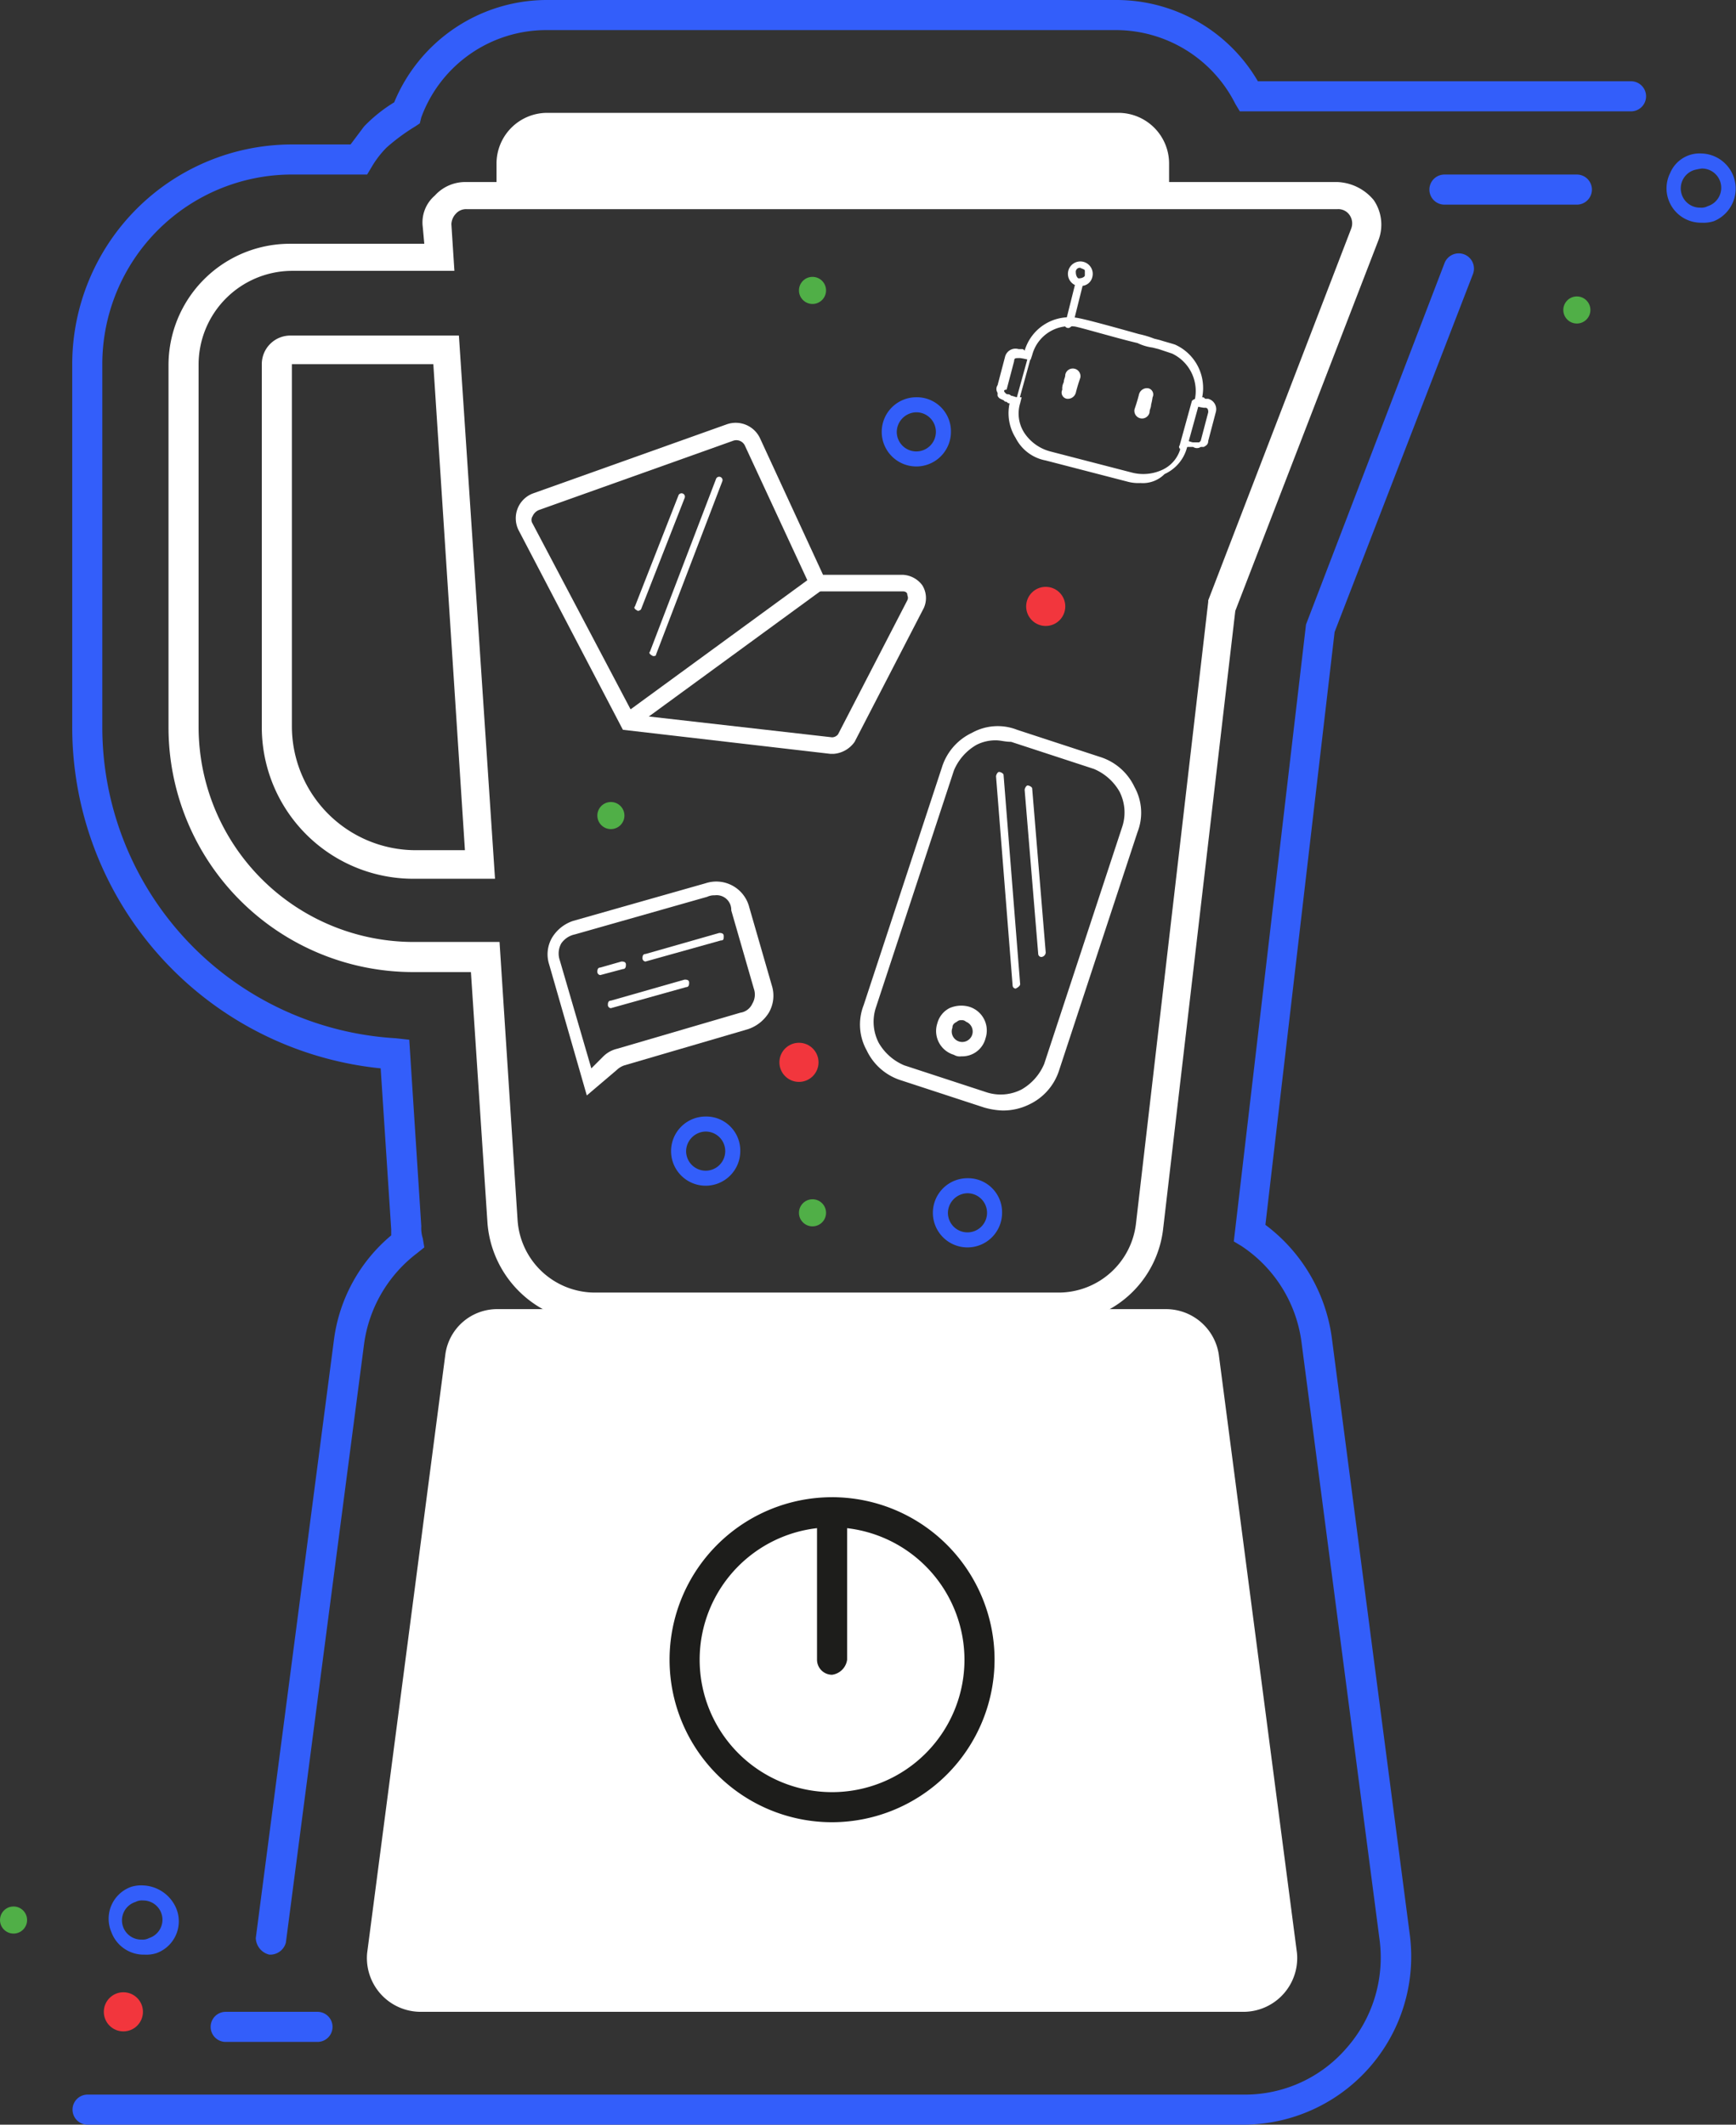 <svg xmlns="http://www.w3.org/2000/svg" width="272.263" height="333.2" viewBox="0 0 272.263 333.2"><rect x="0" y="0" width="272.263" height="333.2" fill="#333333" stroke="none"/><defs><style>.a{fill:#335efa;}.b{fill:#fff;}.c{fill:#1d1d1b;}.d{fill:#50af47;}.e{fill:#f2363d;}</style></defs><g transform="translate(-363.3 -227.4)"><path class="a" d="M551.926,560.6H370.46a2.36,2.36,0,0,1,0-4.719H551.926a21,21,0,0,0,16.046-7.315,21.459,21.459,0,0,0,5.192-16.754l-12.271-93.919a21.389,21.389,0,0,0-9.439-15.1l-1.18-.708L561.6,325.331l21.71-56.634a2.389,2.389,0,1,1,4.484,1.652l-21.71,56.163L555.23,419.485a26.566,26.566,0,0,1,10.383,17.462l12.271,93.919A26.367,26.367,0,0,1,551.926,560.6ZM399.249,533.934h-.236a2.765,2.765,0,0,1-2.124-2.6L409.16,437.42a25.628,25.628,0,0,1,8.967-16.282v-.944l-1.652-25.25A53.784,53.784,0,0,1,368.1,341.377v-56.87a34.493,34.493,0,0,1,34.453-34.453h9.2l2.124-2.832a23.692,23.692,0,0,1,4.72-3.776A25.927,25.927,0,0,1,442.433,227.4h89.435a25.669,25.669,0,0,1,22.182,12.743h58.522a2.36,2.36,0,1,1,0,4.72H551.218l-.708-1.18a20.98,20.98,0,0,0-18.642-11.563H442.433a20.882,20.882,0,0,0-19.586,13.687l-.236.944-.708.472a31.392,31.392,0,0,0-4.484,3.3,15.149,15.149,0,0,0-2.36,3.068l-.708,1.18h-11.8a29.76,29.76,0,0,0-29.733,29.733v56.87a48.892,48.892,0,0,0,46.016,48.847l2.124.236,1.888,29.261a5.2,5.2,0,0,0,.236,1.888l.236,1.416-1.18.944a21.489,21.489,0,0,0-8.259,14.159l-12.271,93.919A2.541,2.541,0,0,1,399.249,533.934Z" transform="translate(6.527 0)"/><path class="b" d="M525.3,424.6H395.982a8.436,8.436,0,0,1-8.259-9.2l12.271-93.919a8.2,8.2,0,0,1,8.259-7.079H513.027a8.376,8.376,0,0,1,8.259,7.079L533.557,415.4A8.436,8.436,0,0,1,525.3,424.6Z" transform="translate(33.155 118.3)"/><path class="b" d="M501.782,247.643H396.3v-4.72a7.957,7.957,0,0,1,8.023-8.023h89.435a7.957,7.957,0,0,1,8.023,8.023Z" transform="translate(44.872 10.198)"/><path class="b" d="M513.962,418.371H441.281A16.933,16.933,0,0,1,424.527,402.8l-2.6-39.408h-9.2A38.371,38.371,0,0,1,374.5,325.16v-56.87a19.035,19.035,0,0,1,19.114-19.114h21l-.236-2.6a5.556,5.556,0,0,1,1.888-4.956,6.427,6.427,0,0,1,4.956-2.124H557.854a7.785,7.785,0,0,1,5.663,2.832,6.811,6.811,0,0,1,.708,6.371l-22.418,58.05L530.481,403.74A16.6,16.6,0,0,1,513.962,418.371ZM393.85,253.423a14.7,14.7,0,0,0-14.631,14.631v56.87a33.738,33.738,0,0,0,33.745,33.745h13.451l2.832,43.656a12.169,12.169,0,0,0,12.271,11.327H514.2A12.225,12.225,0,0,0,526.233,402.8l11.327-97.458V305.1l22.418-58.286a2.293,2.293,0,0,0-.236-2.124,2.146,2.146,0,0,0-1.888-.944H421.223a2.142,2.142,0,0,0-1.652.708,2.549,2.549,0,0,0-.708,1.652l.472,7.315H393.85Zm31.857,95.335H412.964a23.768,23.768,0,0,1-23.834-23.834v-56.87a4.48,4.48,0,0,1,4.484-4.484h26.429Zm-31.857-80.7v56.87a19.438,19.438,0,0,0,19.35,19.35h7.787l-4.956-76.221H393.85Z" transform="translate(15.229 16.453)"/><g transform="translate(468.31 462.197)"><circle class="b" cx="23.126" cy="23.126" r="23.126" transform="translate(2.36 2.36)"/><path class="c" d="M433.285,377.871a25.485,25.485,0,1,1,25.485-25.485A25.53,25.53,0,0,1,433.285,377.871Zm0-46.251a20.766,20.766,0,1,0,20.766,20.766A20.8,20.8,0,0,0,433.285,331.619Z" transform="translate(-407.8 -326.9)"/></g><g transform="translate(491.436 462.197)"><line class="b" y2="23.126" transform="translate(2.36 2.36)"/><path class="c" d="M419.96,354.745a2.365,2.365,0,0,1-2.36-2.36V329.26a2.365,2.365,0,0,1,2.36-2.36,2.229,2.229,0,0,1,2.36,2.36v23.126A2.751,2.751,0,0,1,419.96,354.745Z" transform="translate(-417.6 -326.9)"/></g><circle class="d" cx="2.124" cy="2.124" r="2.124" transform="translate(488.604 270.82)"/><circle class="d" cx="2.124" cy="2.124" r="2.124" transform="translate(456.983 353.176)"/><circle class="d" cx="2.124" cy="2.124" r="2.124" transform="translate(363.3 526.383)"/><circle class="d" cx="2.124" cy="2.124" r="2.124" transform="translate(488.604 415.474)"/><circle class="e" cx="3.068" cy="3.068" r="3.068" transform="translate(485.536 390.932)"/><circle class="e" cx="3.068" cy="3.068" r="3.068" transform="translate(524.236 319.431)"/><circle class="e" cx="3.068" cy="3.068" r="3.068" transform="translate(379.582 539.834)"/><path class="a" d="M430.727,308.06a3.068,3.068,0,1,1-3.068,3.068,3.124,3.124,0,0,1,3.068-3.068m0-2.36a5.427,5.427,0,1,0,5.427,5.427,5.34,5.34,0,0,0-5.427-5.427Z" transform="translate(84.306 106.47)"/><path class="a" d="M413.327,303.96a3.068,3.068,0,1,1-3.068,3.068,3.124,3.124,0,0,1,3.068-3.068m0-2.36a5.427,5.427,0,1,0,5.427,5.427,5.34,5.34,0,0,0-5.427-5.427Z" transform="translate(60.646 100.895)"/><path class="a" d="M427.327,256.16a3.068,3.068,0,1,1-3.068,3.068,3.124,3.124,0,0,1,3.068-3.068m0-2.36a5.427,5.427,0,1,0,5.427,5.427,5.34,5.34,0,0,0-5.427-5.427Z" transform="translate(79.683 35.898)"/><g transform="translate(498.168 341.267)"><path class="b" d="M442.745,335.938a11.843,11.843,0,0,1-2.832-.472l-12.979-4.248a8.909,8.909,0,0,1-5.427-4.72,8.314,8.314,0,0,1-.472-7.079l12.271-37.284a8.909,8.909,0,0,1,4.72-5.427,8.314,8.314,0,0,1,7.079-.472l12.979,4.248a8.909,8.909,0,0,1,5.427,4.72,8.314,8.314,0,0,1,.472,7.079l-12.271,37.284a8.909,8.909,0,0,1-4.72,5.427A9.254,9.254,0,0,1,442.745,335.938Zm-.944-58.05a6.533,6.533,0,0,0-3.068.708,8.33,8.33,0,0,0-3.54,4.012l-12.271,37.284a7.18,7.18,0,0,0,.472,5.427,8.331,8.331,0,0,0,4.012,3.54l12.979,4.248a7.18,7.18,0,0,0,5.427-.472,8.331,8.331,0,0,0,3.54-4.012l12.271-37.284a7.181,7.181,0,0,0-.472-5.427,8.331,8.331,0,0,0-4.012-3.54l-12.979-4.248C443.217,278.123,442.509,277.887,441.8,277.887Z" transform="translate(-420.453 -275.653)"/><path class="b" d="M429.494,302.177a1.768,1.768,0,0,1-1.18-.236,3.889,3.889,0,0,1-2.6-4.956,3.749,3.749,0,0,1,1.888-2.36,4.6,4.6,0,0,1,3.068-.236,3.889,3.889,0,0,1,2.6,4.956h0A3.761,3.761,0,0,1,429.494,302.177Zm0-5.663a.867.867,0,0,0-.708.236c-.472.236-.708.472-.708.944a1.643,1.643,0,1,0,2.124-.944A.867.867,0,0,0,429.494,296.513Z" transform="translate(-413.573 -250.387)"/></g><g transform="translate(444.219 293.71)"><path class="b" d="M447.4,307.414h-.472l-32.565-3.776L398.084,272.49a4.166,4.166,0,0,1,2.124-5.9l30.441-10.855a4.215,4.215,0,0,1,5.192,2.124l9.911,21.474h12.507a4.033,4.033,0,0,1,3.068,1.652,3.783,3.783,0,0,1,.236,3.54l-10.855,21A4.42,4.42,0,0,1,447.4,307.414Zm-31.385-6.135,31.149,3.54a1.226,1.226,0,0,0,.944-.472l10.855-21c.236-.472,0-.708,0-.944s-.236-.472-.708-.472H444.1l-10.619-22.89a1.486,1.486,0,0,0-1.888-.708l-30.441,10.855a1.842,1.842,0,0,0-.944.944,1.053,1.053,0,0,0,0,1.18Z" transform="translate(-397.591 -255.5)"/><rect class="b" width="36.812" height="2.596" transform="translate(16.737 45.838) rotate(-36.149)"/></g><path class="b" d="M432.568,312.681a.508.508,0,0,1-.472-.472l-2.6-32.8c0-.236.236-.708.472-.708s.708.236.708.472l2.6,32.8q0,.354-.708.708Z" transform="translate(90.017 69.756)"/><path class="b" d="M434,306.5a.508.508,0,0,1-.472-.472L431.4,280.308c0-.236.236-.708.472-.708s.708.236.708.472l2.124,25.721a.753.753,0,0,1-.708.708Z" transform="translate(92.6 70.98)"/><path class="b" d="M407.025,287.238h0c-.472-.236-.708-.472-.472-.708l10.383-27.137a.528.528,0,0,1,.944.472L407.5,287C407.5,287.238,407.261,287.238,407.025,287.238Z" transform="translate(58.689 43.049)"/><path class="b" d="M406.025,278.663h0c-.472-.236-.708-.472-.472-.708l6.843-17.462a.528.528,0,0,1,.944.472L406.5,278.426A.824.824,0,0,1,406.025,278.663Z" transform="translate(57.329 44.544)"/><g transform="translate(449.186 365.654)"><path class="b" d="M405.841,319.525l-5.9-20.53a5.184,5.184,0,0,1,.472-4.248,6.1,6.1,0,0,1,3.3-2.6l20.766-5.9a5.337,5.337,0,0,1,6.843,3.776l3.54,12.271a5.3,5.3,0,0,1-.472,4.248,6.1,6.1,0,0,1-3.3,2.6l-19.35,5.663a3.144,3.144,0,0,0-1.18.708ZM425.9,288.14a2.565,2.565,0,0,0-1.18.236l-20.766,5.9a3.436,3.436,0,0,0-2.124,1.416,3.247,3.247,0,0,0-.236,2.6l4.956,16.99,1.888-1.888a4.563,4.563,0,0,1,2.124-1.18l19.35-5.663a2.447,2.447,0,0,0,1.888-1.416,2.792,2.792,0,0,0,.236-2.36l-3.54-12.271A2.294,2.294,0,0,0,425.9,288.14Z" transform="translate(-399.696 -285.988)"/><g transform="translate(7.797 8.052)"><path class="b" d="M404.172,296.984a.508.508,0,0,1-.472-.472c0-.236,0-.708.472-.708l11.563-3.3c.236,0,.708,0,.708.472,0,.236,0,.708-.472.708l-11.8,3.3Z" transform="translate(-402.048 -285.185)"/><path class="b" d="M403.472,293.424a.508.508,0,0,1-.472-.472c0-.236,0-.708.472-.708l3.3-.944c.236,0,.708,0,.708.472,0,.236,0,.708-.472.708l-3.54.944Z" transform="translate(-403 -286.816)"/><path class="b" d="M406.472,293.884a.508.508,0,0,1-.472-.472c0-.236,0-.708.472-.708l11.563-3.3c.236,0,.708,0,.708.472s0,.708-.472.708l-11.8,3.3Z" transform="translate(-398.921 -289.4)"/></g></g><g transform="translate(519.576 268.401)"><path class="b" d="M452.12,274.468a6.532,6.532,0,0,1-2.124-.236l-12.743-3.3a6.647,6.647,0,0,1-4.72-3.54,7.317,7.317,0,0,1-.944-5.427c-.236,0-.236,0-.472-.236-.236,0-.236,0-.472-.236-.472-.236-.708-.236-.944-.708v-.472a1.053,1.053,0,0,1,0-1.18l1.18-4.484a1.688,1.688,0,0,1,2.124-1.18h.472c.236,0,.236,0,.472.236a7.307,7.307,0,0,1,7.787-5.191c.708,0,4.248.944,10.147,2.6a14.657,14.657,0,0,1,2.36.708l.944.236c.708.236,1.652.472,2.36.708a7.457,7.457,0,0,1,4.248,8.259c.236,0,.236,0,.472.236h.472a1.688,1.688,0,0,1,1.18,2.124l-1.18,4.484c0,.472-.236.708-.708.944h-.472a1.053,1.053,0,0,1-1.18,0h-.944a6.337,6.337,0,0,1-3.54,4.248A4.781,4.781,0,0,1,452.12,274.468Zm-21.238-14.159h0c.236.236.236.236.472.236a.731.731,0,0,1,.472.236c.236,0,.708.236.944.236h.708l-.236.944a5.559,5.559,0,0,0,.708,4.72,7.036,7.036,0,0,0,4.012,2.832l12.743,3.3a7.123,7.123,0,0,0,4.956-.472,5.2,5.2,0,0,0,2.832-3.776l.236-.944.708.236c.236,0,.708.236.944.236h.944l.236-.236,1.18-4.484c0-.236,0-.708-.472-.708h-.236a10.215,10.215,0,0,1-1.18-.236l-.472-.236.236-.708a6.5,6.5,0,0,0-3.54-7.315l-2.124-.708-.944-.236a7.693,7.693,0,0,1-2.36-.708c-3.068-.708-9.439-2.6-9.911-2.6a6.062,6.062,0,0,0-6.607,4.484l-.236.708h-.472a10.224,10.224,0,0,0-1.18-.236h-.236c-.472,0-.708,0-.708.472l-1.18,4.484c-.472,0-.472.236-.236.472Zm-.236,0-.472.236.472-.236Z" transform="translate(-429.525 -239.72)"/><path class="b" d="M434.187,254.024c0-.472.236-.708.236-1.18a1.2,1.2,0,1,1,2.36.472c-.236.708-.472,1.416-.708,2.36a1.294,1.294,0,0,1-1.416.944.989.989,0,0,1-.708-1.416A2.126,2.126,0,0,1,434.187,254.024Z" transform="translate(-423.627 -235.087)"/><path class="b" d="M441.3,255.8c0,.472-.236.708-.236,1.18a1.2,1.2,0,1,1-2.36-.472c.236-.708.472-1.416.708-2.36a1.294,1.294,0,0,1,1.416-.944.989.989,0,0,1,.708,1.416A10.2,10.2,0,0,1,441.3,255.8Z" transform="translate(-417.049 -233.319)"/><path class="b" d="M431.036,258.415c-.236,0-.236-.236,0,0a.231.231,0,0,1-.236-.236l1.888-6.843a.236.236,0,0,1,.472,0l-1.888,6.843Z" transform="translate(-427.791 -236.174)"/><path class="b" d="M442.225,261.923h0c-.472,0-.708-.472-.472-.708l1.888-6.843c0-.236.472-.472.708-.472s.472.472.472.708l-1.888,6.843C442.7,261.687,442.461,261.923,442.225,261.923Z" transform="translate(-413.023 -232.367)"/><path class="b" d="M436.222,248.61h-.472a1.946,1.946,0,1,1,2.36-1.416A1.794,1.794,0,0,1,436.222,248.61Zm0-2.832a.626.626,0,0,0-.708.708c0,.472.236.944.472.944.472,0,.944-.236.944-.472v-.708c0-.236-.236-.236-.708-.472C436.458,246.014,436.458,245.778,436.222,245.778Z" transform="translate(-423.066 -244.775)"/><path class="b" d="M434.625,253.687h0c-.472,0-.708-.472-.472-.708l1.652-6.607c0-.236.472-.472.708-.472s.472.472.472.708l-1.652,6.607C435.1,253.451,434.861,253.687,434.625,253.687Z" transform="translate(-423.357 -243.245)"/></g><circle class="d" cx="2.124" cy="2.124" r="2.124" transform="translate(608.48 273.888)"/><path class="a" d="M479.581,239.96a3.02,3.02,0,0,1,.944,5.9,2.127,2.127,0,0,1-1.18.236,3.02,3.02,0,0,1-.944-5.9,10.213,10.213,0,0,1,1.18-.236m0-2.36a5.008,5.008,0,0,0-4.955,3.068,5.341,5.341,0,0,0-.236,4.248,5.4,5.4,0,0,0,5.192,3.54,5.2,5.2,0,0,0,1.888-.236,5.515,5.515,0,0,0-1.888-10.619Z" transform="translate(150.609 13.87)"/><path class="a" d="M375.9,355.06a3.02,3.02,0,0,1,.944,5.9,2.127,2.127,0,0,1-1.18.236,3.02,3.02,0,0,1-.944-5.9,2.128,2.128,0,0,1,1.18-.236m0-2.36h0a5.2,5.2,0,0,0-1.888.236,5.308,5.308,0,0,0-3.068,7.079,5.4,5.4,0,0,0,5.192,3.54,5.2,5.2,0,0,0,1.888-.236,5.308,5.308,0,0,0,3.068-7.079,5.89,5.89,0,0,0-5.192-3.54Z" transform="translate(9.822 170.379)"/><path class="a" d="M481.426,243.72H460.66a2.36,2.36,0,0,1,0-4.72h20.766a2.36,2.36,0,0,1,0,4.72Z" transform="translate(129.178 15.773)"/><path class="a" d="M394.054,365.82H379.66a2.36,2.36,0,0,1,0-4.72h14.395a2.36,2.36,0,0,1,0,4.72Z" transform="translate(19.037 181.801)"/></g></svg>